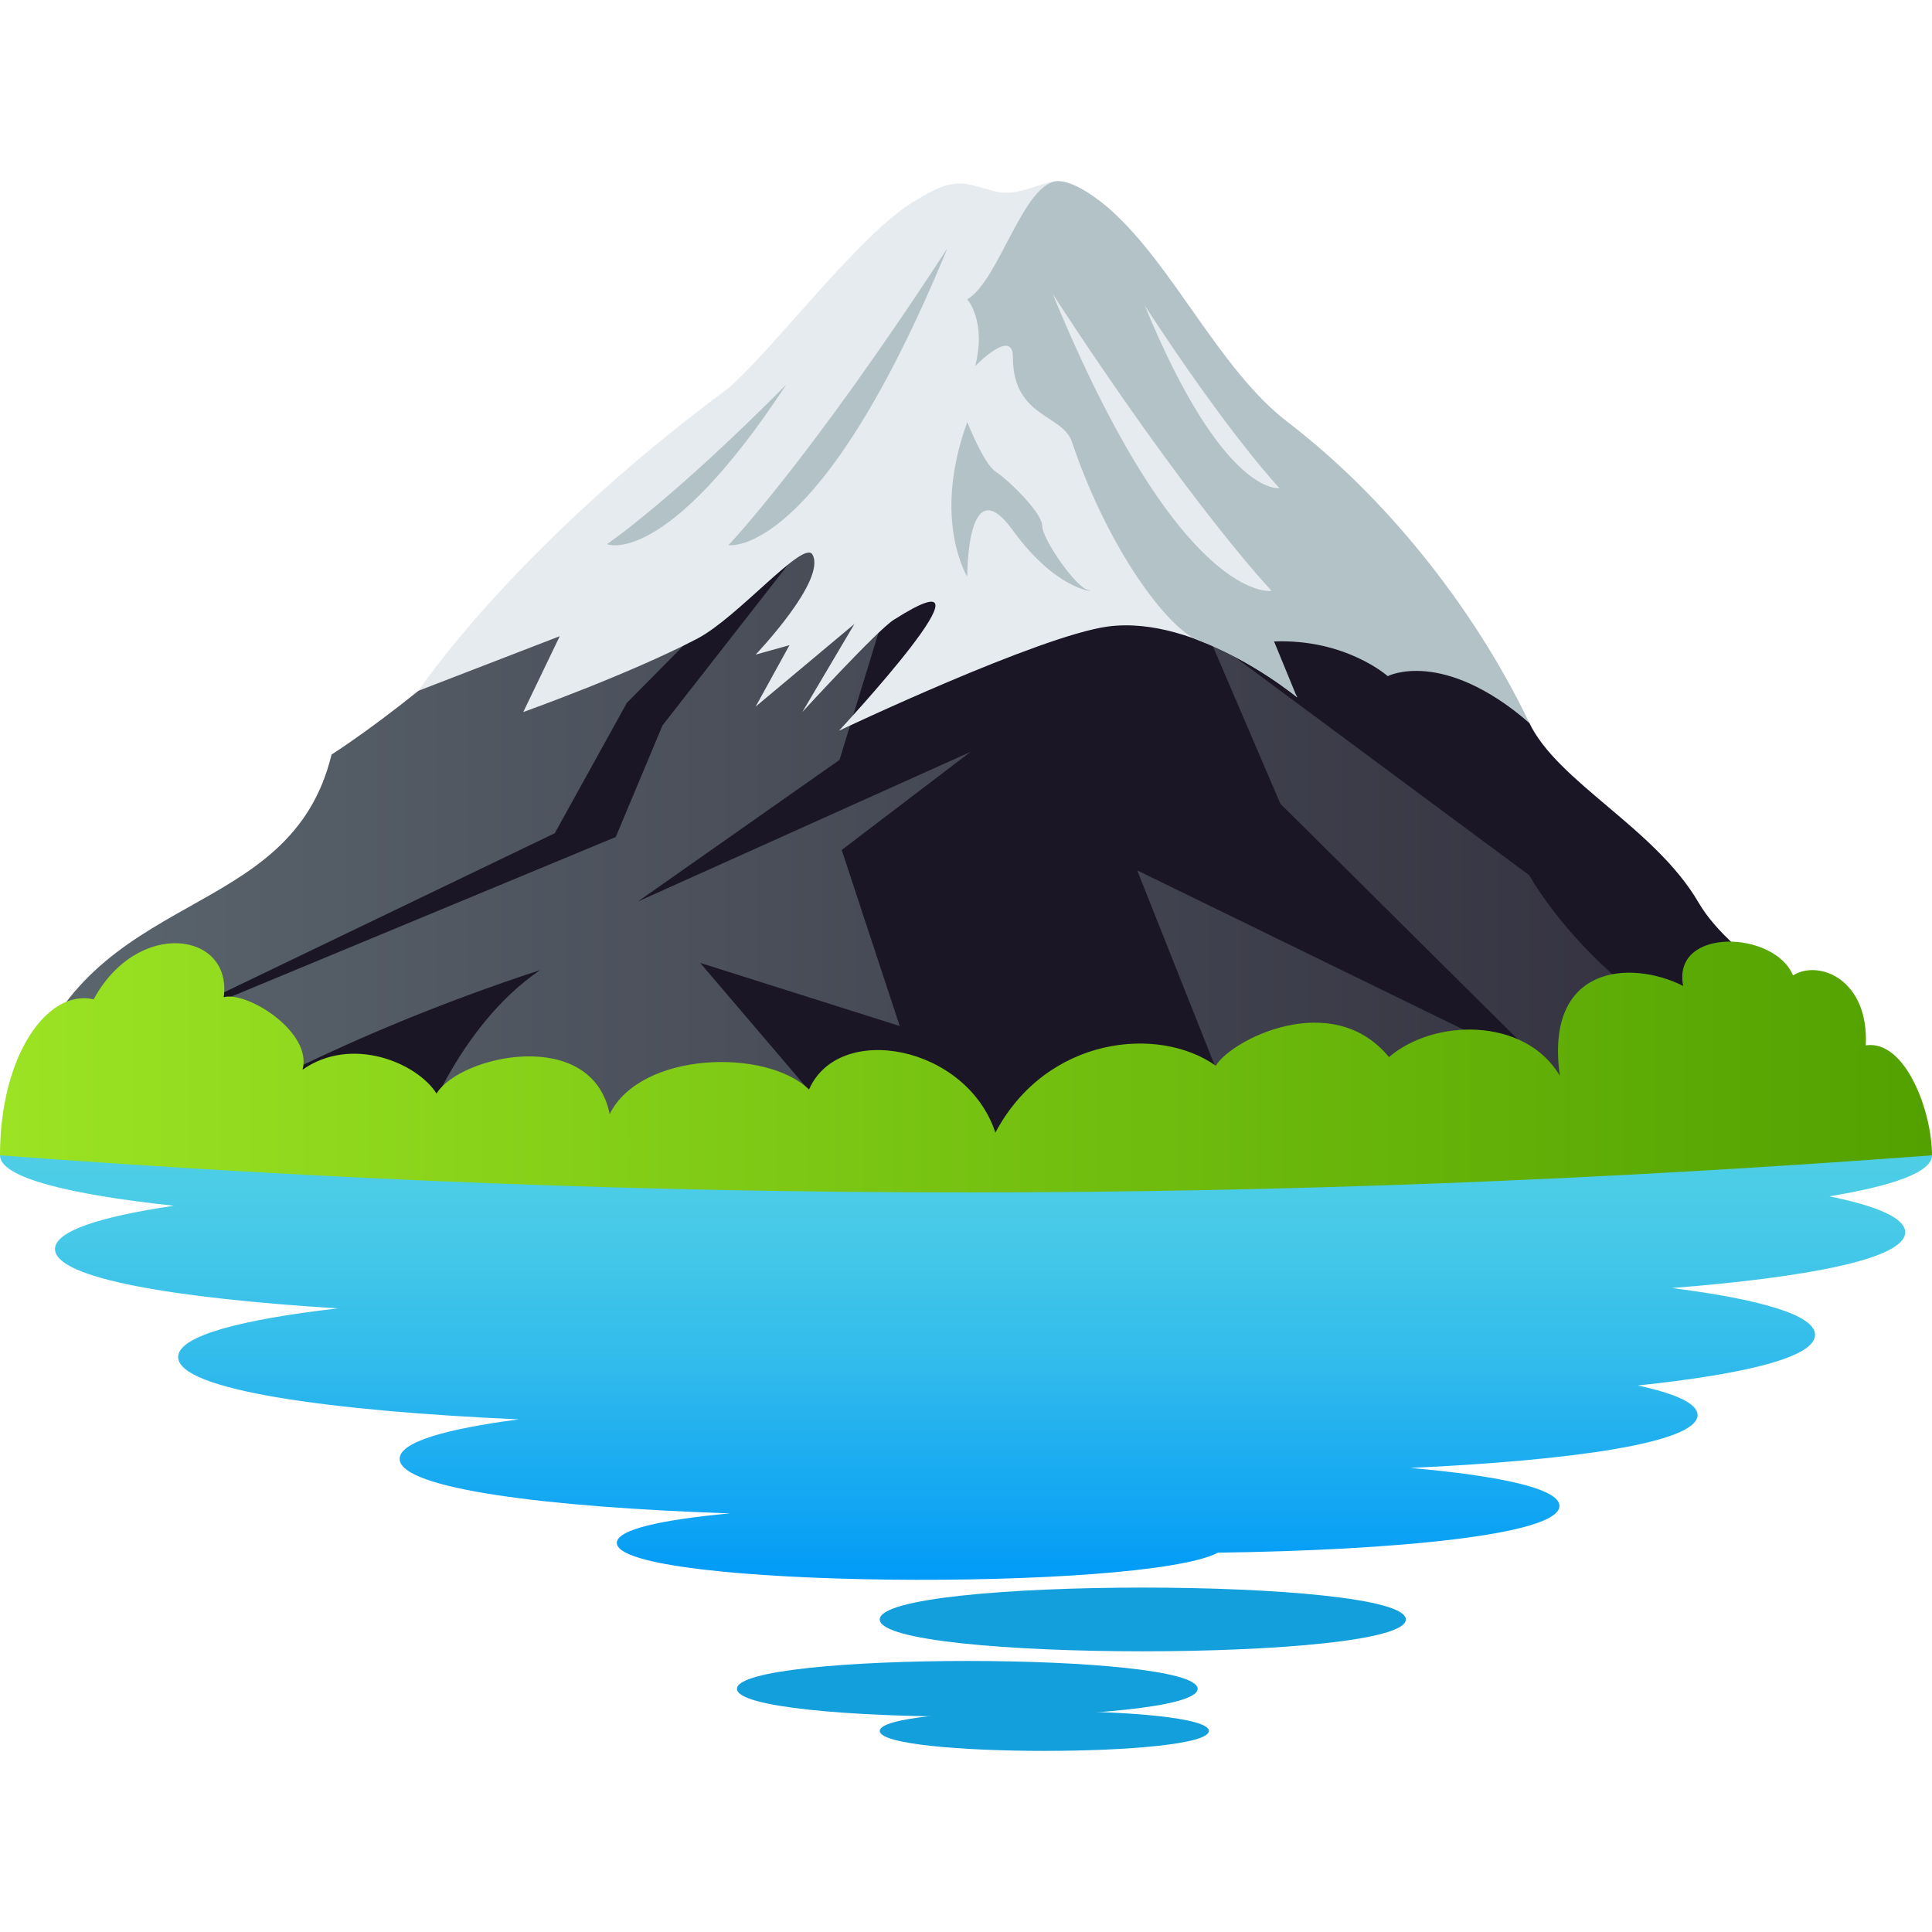 <?xml version="1.0" encoding="utf-8"?>
<!-- Generator: Adobe Illustrator 15.0.0, SVG Export Plug-In . SVG Version: 6.00 Build 0)  -->
<!DOCTYPE svg PUBLIC "-//W3C//DTD SVG 1.1//EN" "http://www.w3.org/Graphics/SVG/1.1/DTD/svg11.dtd">
<svg version="1.1" id="Layer_1" xmlns:x="http://ns.adobe.com/Extensibility/1.0/" xmlns:i="http://ns.adobe.com/AdobeIllustrator/10.0/" xmlns:graph="http://ns.adobe.com/Graphs/1.0/"
	 xmlns="http://www.w3.org/2000/svg" xmlns:xlink="http://www.w3.org/1999/xlink" xmlns:a="http://ns.adobe.com/AdobeSVGViewerExtensions/3.0/"
	 x="0px" y="0px" width="64px" height="64px" viewBox="0 0 64 64" enable-background="new 0 0 64 64" xml:space="preserve">
<linearGradient id="SVGID_1_" gradientUnits="userSpaceOnUse" x1="0.869" y1="26.025" x2="61.941" y2="26.025">
	<stop  offset="0" style="stop-color:#5B666E"/>
	<stop  offset="0.231" style="stop-color:#515862"/>
	<stop  offset="1" style="stop-color:#302C3B"/>
	<a:midPointStop  offset="0" style="stop-color:#5B666E"/>
	<a:midPointStop  offset="0.479" style="stop-color:#5B666E"/>
	<a:midPointStop  offset="1" style="stop-color:#302C3B"/>
</linearGradient>
<path fill="url(#SVGID_1_)" d="M0.877,35.773c2.067-6.464,8.735-5.12,10.106-10.777c5.806-3.776,14.171-12.848,14.171-12.848h10.805
	l25.982,23.625c-9.041,2.681-20.406,2.783-20.406,2.783l-11.514,1.345c0,0-13.686-0.249-16.159-2.13l-6.946-0.854
	C6.917,36.917,0.621,36.574,0.877,35.773z"/>
<path fill="#1A1626" d="M30.829,12.148l0.648,6.383l-2.367,2.401l-1.3,4.241l-6.679,4.691l11.017-4.956l-4.265,3.249l1.921,5.831
	l-6.61-2.091l6.827,8.003l11.514-1.345l-3.864-9.723l13.71,6.69l-8.967-8.898l-2.35-5.483l10.596,7.854
	c0,0,3.533,6.437,11.281,6.777c-1.425-2.592-4.51-3.881-5.673-5.872c-1.443-2.476-4.665-3.983-5.608-5.955
	C46.246,19.959,30.829,12.148,30.829,12.148z"/>
<polygon fill="#1A1626" points="20.765,23.284 18.377,27.602 3.769,34.629 20.398,27.727 21.946,24.03 29.144,14.815 "/>
<path fill="#1A1626" d="M17.892,32.136c-6.717,2.196-10.975,4.781-10.975,4.781l6.946,0.854
	C13.862,37.771,15.089,34.039,17.892,32.136z"/>
<path fill="#E6EBEF" d="M38.544,16.826c0,0-2.972-10.826-3.483-10.826c-0.242,0-0.467,0.087-0.912,0.227
	c-0.99,0.311-1.088,0.104-2-0.108c-0.742-0.173-1.34,0.247-1.786,0.501c-1.829,1.042-4.67,4.873-6.231,6.236
	c-7.125,5.277-10.269,10.026-10.269,10.026l4.679-1.807l-1.208,2.512c0,0,3.498-1.247,5.767-2.432
	c1.352-0.709,3.523-3.295,3.813-2.784c0.477,0.842-1.883,3.314-1.883,3.314l1.121-0.312l-1.121,2.035l3.273-2.739l-1.725,2.917
	c0,0,2.467-2.694,3.025-3.052c3.951-2.518-1.811,3.671-1.811,3.671s6.625-3.142,8.909-3.451c2.966-0.395,6.278,2.343,6.278,2.343
	L38.544,16.826z"/>
<path fill="#B3C2C6" d="M42.656,13.982c-2.256-1.732-3.746-5.12-5.844-7.01C36.45,6.642,35.61,6,35.061,6
	c-1.148,0-1.963,3.299-3.019,3.917c0,0,0.644,0.708,0.263,2.211c0,0,1.249-1.296,1.249-0.294c0,2.002,1.645,1.883,1.953,2.799
	c1.246,3.684,3.234,6.218,4.174,6.571c1.844,0.697,3.287,1.901,3.287,1.901l-0.763-1.856c2.375-0.092,3.765,1.149,3.765,1.149
	s1.805-0.938,4.691,1.548C48.783,20.031,45.825,16.406,42.656,13.982z"/>
<path fill="#E6EBEF" d="M42.125,19.573c0,0-2.673-2.796-7.252-9.834C39.135,20.089,42.125,19.573,42.125,19.573z"/>
<path fill="#B3C2C6" d="M24.131,18.058c0,0,2.671-2.793,7.252-9.832C27.121,18.576,24.131,18.058,24.131,18.058z"/>
<path fill="#B3C2C6" d="M20.106,18.024c0,0,2.091-1.401,5.941-5.283C22.019,18.864,20.106,18.024,20.106,18.024z"/>
<path fill="#E6EBEF" d="M42.383,16.168c0,0-1.643-1.72-4.462-6.049C40.544,16.485,42.383,16.168,42.383,16.168z"/>
<path fill="#B3C2C6" d="M32.042,13.982c0,0,0.546,1.393,0.946,1.646c0.4,0.258,1.536,1.354,1.536,1.792
	c0,0.44,1.127,2.054,1.526,2.126c0.409,0.073-0.964,0.146-2.497-1.976c-1.536-2.127-1.511,1.533-1.511,1.533
	S30.862,17.21,32.042,13.982z"/>
<linearGradient id="SVGID_2_" gradientUnits="userSpaceOnUse" x1="0" y1="36.871" x2="64" y2="36.871">
	<stop  offset="0" style="stop-color:#9BE323"/>
	<stop  offset="1" style="stop-color:#52A100"/>
	<a:midPointStop  offset="0" style="stop-color:#9BE323"/>
	<a:midPointStop  offset="0.5" style="stop-color:#9BE323"/>
	<a:midPointStop  offset="1" style="stop-color:#52A100"/>
</linearGradient>
<path fill="url(#SVGID_2_)" d="M0,38.272c0-3.305,1.564-5.519,3.104-5.169c1.45-2.684,4.602-2.241,4.307-0.07
	c0.764-0.207,2.946,1.145,2.612,2.402c1.627-1.142,3.792-0.229,4.438,0.79c0.781-1.272,5.154-2.234,5.735,0.682
	c1.025-2.077,5.184-2.191,6.604-0.816c0.99-2.26,5.223-1.462,6.173,1.428c1.702-3.2,5.42-3.556,7.302-2.215
	c0.504-0.857,3.859-2.573,5.737-0.286c1.491-1.282,4.504-1.331,5.66,0.617c-0.515-3.652,2.323-3.862,4.085-2.975
	c-0.379-1.96,3.027-1.835,3.639-0.349c0.87-0.539,2.52,0.146,2.41,2.317C63.121,34.436,64,36.815,64,38.272
	C64,38.272,38.064,47.898,0,38.272z"/>
<linearGradient id="SVGID_3_" gradientUnits="userSpaceOnUse" x1="32.001" y1="52.332" x2="32.001" y2="38.273">
	<stop  offset="0" style="stop-color:#009AF7"/>
	<stop  offset="0.121" style="stop-color:#0DA3F4"/>
	<stop  offset="0.495" style="stop-color:#30BAEC"/>
	<stop  offset="0.802" style="stop-color:#46C9E8"/>
	<stop  offset="1" style="stop-color:#4ECEE6"/>
	<a:midPointStop  offset="0" style="stop-color:#009AF7"/>
	<a:midPointStop  offset="0.388" style="stop-color:#009AF7"/>
	<a:midPointStop  offset="1" style="stop-color:#4ECEE6"/>
</linearGradient>
<path fill="url(#SVGID_3_)" d="M64,38.272c-21.869,1.638-42.129,1.638-64,0c0,0.742,2.304,1.298,5.758,1.67
	c-2.408,0.356-3.936,0.833-3.936,1.434c0,0.979,4.008,1.632,9.367,1.966c-3.183,0.368-5.288,0.905-5.288,1.611
	c0,1.093,4.988,1.782,11.281,2.066c-2.396,0.313-3.943,0.747-3.943,1.306c0,1.004,4.975,1.606,10.946,1.808
	c-2.219,0.203-3.752,0.528-3.752,0.976c0,1.516,17.42,1.623,19.917,0.325c5.875-0.078,11.309-0.594,11.309-1.549
	c0-0.582-2.025-1.001-4.936-1.258c5.311-0.245,9.511-0.828,9.511-1.751c0-0.387-0.739-0.713-1.981-0.98
	c3.515-0.37,5.873-0.929,5.873-1.678c0-0.666-1.865-1.184-4.742-1.55c4.516-0.357,7.728-0.971,7.728-1.848
	c0-0.473-0.939-0.87-2.511-1.19C62.704,39.282,64,38.831,64,38.272z"/>
<path fill="#129FDB" d="M46.57,53.647c0,1.406-17.427,1.406-17.427,0C29.144,52.239,46.57,52.239,46.57,53.647z"/>
<path fill="#129FDB" d="M39.673,55.944c0,1.23-15.26,1.23-15.26,0S39.673,54.714,39.673,55.944z"/>
<path fill="#129FDB" d="M40.046,57.339c0,0.882-10.902,0.882-10.902,0C29.144,56.46,40.046,56.46,40.046,57.339z"/>
</svg>
